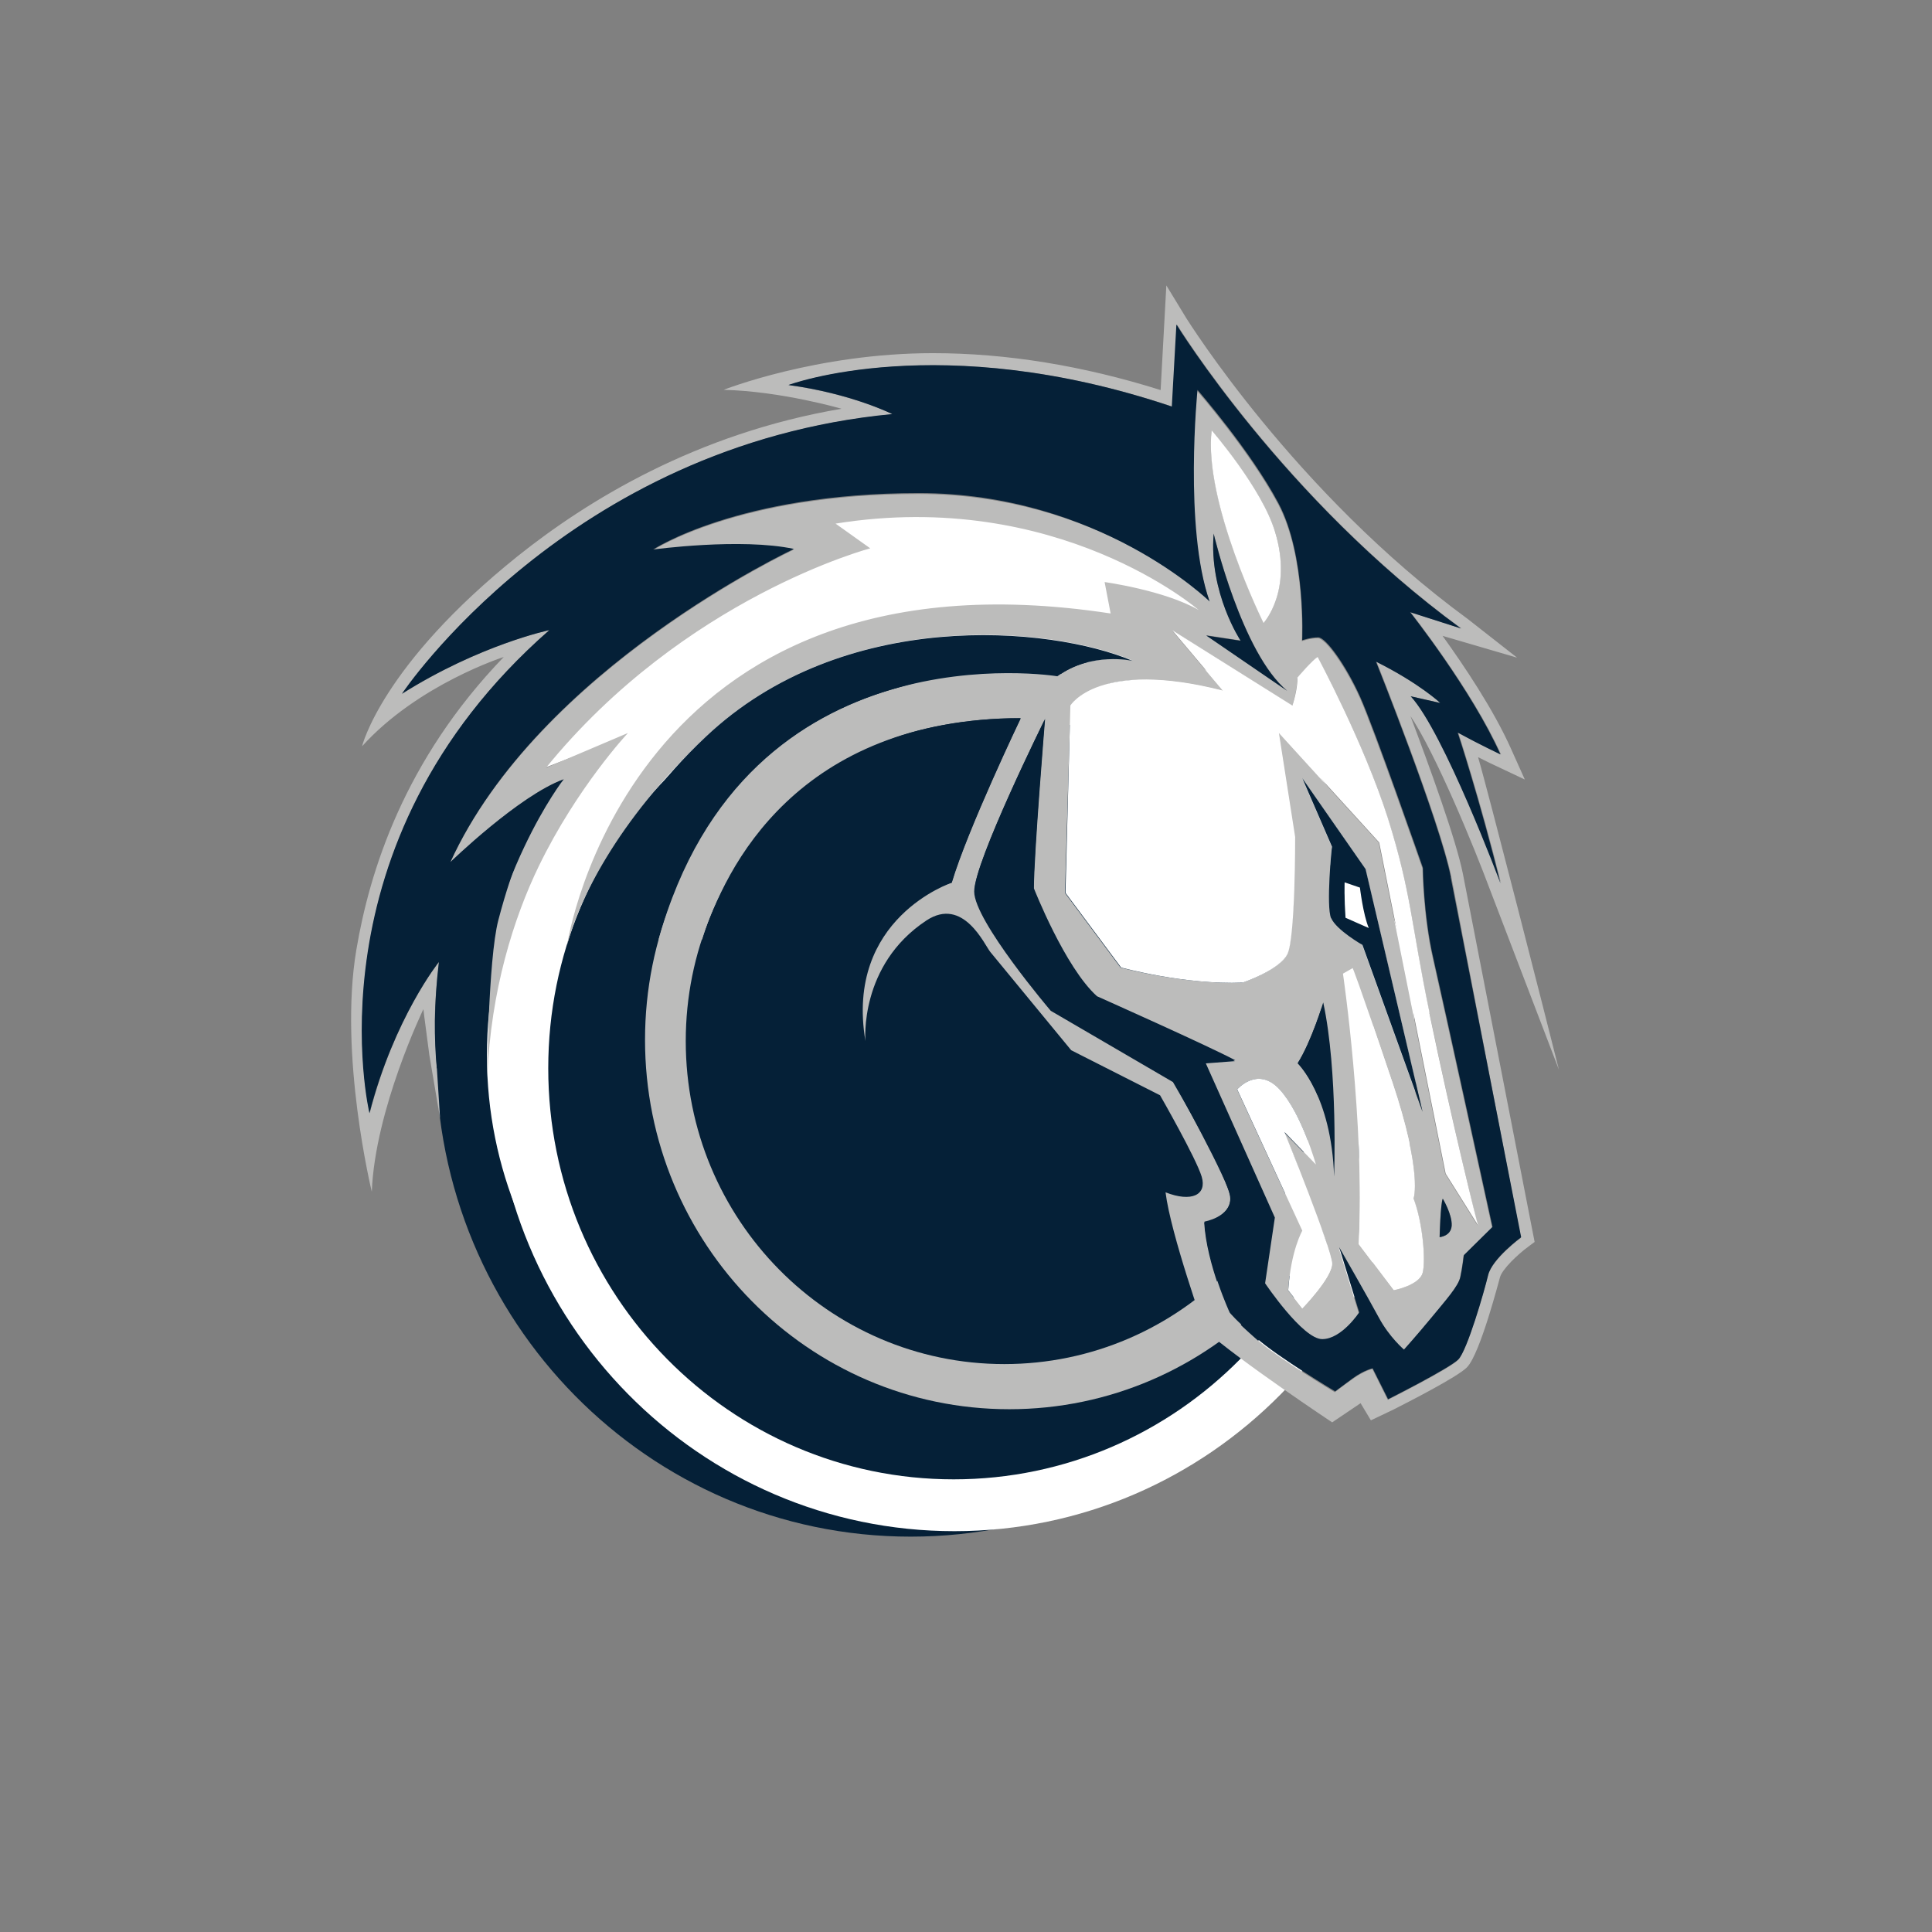 <svg width="88" height="88" viewBox="0 0 88 88" fill="none" xmlns="http://www.w3.org/2000/svg">
<rect x="0" y="0" width="88" height="88" fill="#808080" stroke="none"/>
<path d="M23.616 35.435C23.616 35.435 30.362 28.003 37.219 24.987L36.247 23.481C36.247 23.481 41.278 21.741 47.108 23.481C52.938 25.221 55.453 28.363 55.453 28.363L51.908 27.895L52.252 29.683C52.252 29.683 48.553 26.567 43.056 27.895C37.56 29.222 32.929 31.829 32.929 31.829L23.612 35.435H23.616Z" fill="white"/>
<path d="M63.106 48.062C63.106 60.173 53.426 69.992 41.48 69.992C29.534 69.992 19.857 60.173 19.857 48.062C19.857 35.952 29.537 31.464 41.483 31.464C53.429 31.464 63.109 35.952 63.109 48.062H63.106Z" fill="#052037"/>
<path d="M40.644 66.787C50.842 66.787 59.109 58.404 59.109 48.062C59.109 37.721 50.842 29.338 40.644 29.338C30.446 29.338 22.178 37.721 22.178 48.062C22.178 58.404 30.446 66.787 40.644 66.787Z" fill="white"/>
<path d="M43.474 69.743C55.09 69.743 64.506 60.194 64.506 48.416C64.506 36.637 55.09 27.088 43.474 27.088C31.859 27.088 22.442 36.637 22.442 48.416C22.442 60.194 31.859 69.743 43.474 69.743Z" fill="white"/>
<path d="M44.028 66.787C54.226 66.787 62.493 58.404 62.493 48.062C62.493 37.721 54.226 29.338 44.028 29.338C33.83 29.338 25.563 37.721 25.563 48.062C25.563 58.404 33.83 66.787 44.028 66.787Z" fill="#052037"/>
<path d="M43.438 67.382C53.636 67.382 61.903 58.999 61.903 48.657C61.903 38.316 53.636 29.933 43.438 29.933C33.24 29.933 24.972 38.316 24.972 48.657C24.972 58.999 33.24 67.382 43.438 67.382Z" fill="#052037"/>
<path d="M45.972 64.188C55.135 64.188 62.563 56.655 62.563 47.363C62.563 38.071 55.135 30.538 45.972 30.538C36.808 30.538 29.38 38.071 29.38 47.363C29.38 56.655 36.808 64.188 45.972 64.188Z" fill="#BCBCBB"/>
<path d="M45.744 62.132C53.757 62.132 60.253 55.545 60.253 47.419C60.253 39.293 53.757 32.706 45.744 32.706C37.731 32.706 31.235 39.293 31.235 47.419C31.235 55.545 37.731 62.132 45.744 62.132Z" fill="#052037"/>
<path d="M64.202 32.55C65.405 34.313 67.194 38.722 67.832 40.433L71.007 48.724C70.432 46.419 67.704 35.744 67.323 34.487C67.766 34.714 68.082 34.859 68.107 34.87L69.453 35.506L68.841 34.142C68.03 32.312 66.659 30.286 65.706 28.962L69.101 29.955L66.853 28.193C58.977 22.429 54.093 14.576 54.038 14.498L53.125 13L52.865 17.767C49.327 16.655 45.84 16.086 42.495 16.086C37.194 16.086 32.962 17.756 32.962 17.756C35.613 17.823 38.33 18.618 38.33 18.618C31.694 19.745 26.733 22.816 23.598 25.318C17.379 30.297 16.491 33.993 16.491 33.993C19.04 31.171 22.945 29.925 22.945 29.925C18.398 34.64 16.832 39.7 16.231 43.262C15.421 48.07 16.935 54.283 16.935 54.283C17.078 50.535 19.285 45.966 19.285 45.966C19.285 45.966 19.308 46.207 19.557 48.063L20.044 50.933L19.861 48.063C19.773 46.534 19.77 45.716 20.004 43.794C20.004 43.794 17.965 46.337 16.843 50.695C16.843 50.695 13.906 38.444 25.035 28.695C25.035 28.695 21.874 29.356 18.321 31.595C18.321 31.595 25.871 20.258 40.669 18.867C40.669 18.867 38.774 17.927 35.94 17.544C35.94 17.544 42.811 14.96 53.404 18.525L53.613 14.789C53.613 14.789 58.497 22.734 66.571 28.631L64.257 27.891C64.257 27.891 67.066 31.442 68.371 34.368C68.371 34.368 67.392 33.904 66.424 33.376C66.424 33.376 67.429 36.436 68.371 40.236C68.371 40.236 65.786 33.376 64.283 31.721L65.629 32.026C65.629 32.026 64.66 31.126 62.703 30.145C62.703 30.145 65.603 37.403 66.112 39.961L69.273 56.384C69.273 56.384 67.953 57.351 67.77 58.105C67.587 58.86 66.817 61.537 66.413 61.946C66.01 62.355 63.212 63.761 63.212 63.761L62.508 62.355C62.508 62.355 62.142 62.434 61.621 62.805C61.1 63.177 60.8 63.415 60.8 63.415C60.8 63.415 58.215 61.865 57.236 61.006C56.257 60.143 55.996 59.827 55.996 59.827C55.996 59.827 54.966 57.603 54.849 55.681C54.849 55.681 56.036 55.469 56.036 54.596C56.036 53.722 53.426 49.286 53.426 49.286L47.86 46.04C47.86 46.04 44.373 41.946 44.373 40.608C44.373 39.269 47.585 32.781 47.585 32.781C47.585 32.781 47.075 38.994 47.075 40.504C47.075 40.504 48.498 44.106 49.95 45.419C49.95 45.419 55.032 47.683 56.245 48.334L54.889 48.438L58.05 55.499L57.606 58.492C57.606 58.492 59.318 61.035 60.206 61.035C61.093 61.035 61.892 59.816 61.892 59.816L60.979 56.849C60.979 56.849 62.31 59.195 62.794 60.069C63.264 60.943 63.931 61.511 63.931 61.511C63.931 61.511 64.507 60.876 65.17 60.069C65.834 59.262 66.409 58.626 66.501 58.202C66.593 57.778 66.659 57.209 66.659 57.209L67.964 55.923C67.964 55.923 65.706 45.59 65.262 43.657C64.818 41.723 64.793 39.563 64.793 39.563C64.793 39.563 62.571 33.194 61.932 31.773C61.291 30.357 60.378 29.07 60.026 29.07C59.674 29.07 59.296 29.204 59.296 29.204C59.296 29.204 59.49 25.337 58.211 22.954C56.942 20.57 54.526 17.8 54.526 17.8C54.526 17.8 53.884 23.946 55.061 27.297C55.061 27.297 50.045 22.5 41.828 22.5C33.611 22.5 29.732 25.069 29.732 25.069C29.732 25.069 33.728 24.526 36.145 25.043C36.145 25.043 24.521 30.476 20.495 39.306C20.495 39.306 23.66 36.224 25.684 35.495C25.684 35.495 24.034 36.808 22.699 41.909C22.226 43.709 22.182 49.401 22.197 49.026C22.351 45.129 23.403 41.797 24.544 39.448C26.289 35.852 28.602 33.387 28.602 33.387L24.866 34.975C31.188 27.2 39.639 24.976 39.639 24.976L38.059 23.85C48.182 22.221 54.596 27.784 54.596 27.784C53.03 26.884 50.313 26.512 50.313 26.512L50.588 27.943C28.581 24.578 25.831 43.043 25.831 43.043C26.326 41.136 28.03 37.44 32.159 33.547C38.414 27.639 47.871 28.501 51.596 30.089C51.596 30.089 49.73 29.665 48.186 30.792C48.186 30.792 33.985 28.445 30 42.79H31.98C32.984 39.507 36.339 32.751 46.499 32.71C46.499 32.71 44.083 37.756 43.353 40.206C43.353 40.206 38.473 41.82 39.419 47.419C39.419 47.419 39.118 43.961 42.195 41.928C43.878 40.816 44.849 43.047 45.106 43.359L48.791 47.836L52.839 49.888C52.839 49.888 54.486 52.762 54.735 53.595C54.984 54.428 54.276 54.774 53.089 54.309C53.323 56.217 54.878 60.574 54.878 60.574C56.432 61.965 60.678 64.787 60.678 64.787L61.973 63.913L62.442 64.694L63.472 64.203C64.151 63.858 66.384 62.72 66.817 62.281C67.429 61.66 68.305 58.213 68.32 58.187C68.412 57.816 69.141 57.128 69.614 56.782L69.9 56.57L66.633 39.801C66.322 38.239 65.104 34.9 64.217 32.543M59.315 59.596L58.673 58.775C58.79 56.96 59.315 56.06 59.315 56.06L56.348 49.624C56.348 49.624 57.276 48.539 58.281 49.624C59.285 50.71 59.938 53.056 59.938 53.056L58.501 51.587C58.501 51.587 60.667 56.938 60.667 57.574C60.667 58.21 59.311 59.6 59.311 59.6M60.767 53.595C60.664 49.899 59.109 48.431 59.109 48.431C59.751 47.423 60.272 45.664 60.272 45.664C60.939 48.791 60.767 53.599 60.767 53.599M60.635 41.82C60.4 41.277 60.66 38.563 60.66 38.563L59.303 35.436L62.189 39.581L64.789 50.639L62.046 43.036C62.061 43.05 60.869 42.359 60.635 41.816M64.803 57.964C64.66 58.533 63.483 58.771 63.483 58.771L61.889 56.666C62.189 51.171 61.17 44.348 61.17 44.348L61.614 44.095C61.614 44.095 61.822 44.545 63.403 49.249C64.814 53.447 64.382 54.599 64.382 54.599C64.8 55.7 64.943 57.395 64.8 57.964M66.12 55.819C66.094 56.31 65.57 56.347 65.57 56.347C65.57 56.347 65.61 54.796 65.713 54.599C65.713 54.599 66.145 55.313 66.116 55.819M55.19 19.596C55.19 19.596 57.474 22.273 58.075 24.218C58.886 26.895 57.566 28.364 57.566 28.364C57.566 28.364 54.823 22.853 55.19 19.596ZM56.51 29.171C56.51 29.171 55.061 26.999 55.281 24.296C55.281 24.296 56.561 29.754 58.636 31.461L54.94 28.933L56.506 29.171H56.51ZM48.751 32.152C48.751 32.152 50.02 30.018 55.714 31.476L53.389 28.721L58.864 32.152C58.864 32.152 59.098 31.398 59.087 30.881C59.087 30.881 59.806 30.059 60.015 29.94C60.015 29.94 62.145 33.874 63.216 37.291C64.301 40.708 64.261 42.047 65.112 46.151C66.156 51.186 67.304 55.819 67.304 55.819L65.826 53.461L62.798 38.377L58.225 33.357L58.97 38.124C58.97 38.124 58.984 42.72 58.618 43.463C58.251 44.203 56.579 44.761 56.579 44.761C53.939 44.854 51.042 44.073 51.042 44.073L48.509 40.671L48.758 32.156L48.751 32.152Z" fill="#BCBCBB"/>
<path d="M65.115 46.136C64.264 42.031 64.294 40.693 63.219 37.276C62.134 33.859 60.018 29.925 60.018 29.925C59.795 30.044 59.091 30.866 59.091 30.866C59.116 31.382 58.867 32.137 58.867 32.137L53.393 28.705L55.717 31.46C50.023 30.003 48.754 32.137 48.754 32.137L48.531 40.667L51.064 44.069C51.064 44.069 53.965 44.865 56.601 44.757C56.601 44.757 58.273 44.199 58.64 43.459C59.006 42.719 58.992 38.12 58.992 38.12L58.247 33.353L62.82 38.373L65.848 53.457L67.326 55.815C67.3 55.8 66.149 51.178 65.104 46.133M58.075 24.217C57.488 22.258 55.189 19.596 55.189 19.596C54.812 22.853 57.554 28.378 57.554 28.378C57.554 28.378 58.9 26.909 58.075 24.217ZM63.403 49.248C61.822 44.545 61.613 44.095 61.613 44.095L61.17 44.348C61.17 44.348 62.174 51.171 61.888 56.666L63.483 58.771C63.483 58.771 64.66 58.544 64.803 57.964C64.946 57.395 64.803 55.684 64.385 54.588C64.385 54.603 64.818 53.461 63.406 49.248M59.941 53.052C59.941 53.052 59.289 50.706 58.284 49.62C57.279 48.535 56.352 49.62 56.352 49.62L59.318 56.056C59.318 56.056 58.797 56.956 58.676 58.771L59.318 59.592C59.318 59.592 60.675 58.187 60.675 57.551C60.675 56.915 58.508 51.565 58.508 51.565L59.945 53.048L59.941 53.052ZM61.94 40.429L61.247 40.191C61.247 40.191 61.221 40.931 61.287 41.808L62.347 42.273C62.086 41.652 61.943 40.432 61.943 40.432" fill="white"/>
<path d="M58.636 31.476C56.56 29.766 55.281 24.311 55.281 24.311C55.057 26.999 56.509 29.186 56.509 29.186L54.944 28.948L58.639 31.476H58.636ZM51.585 30.1C47.849 28.513 38.392 27.65 32.148 33.558C28.019 37.44 26.556 41.519 26.061 43.437L26.805 42.802H29.941C33.937 28.457 48.16 30.803 48.16 30.803C49.715 29.676 51.581 30.1 51.581 30.1M66.083 39.953C65.573 37.395 62.673 30.137 62.673 30.137C64.645 31.119 65.599 32.019 65.599 32.019L64.253 31.714C65.767 33.357 68.341 40.229 68.341 40.229C67.403 36.429 66.394 33.368 66.394 33.368C67.362 33.897 68.341 34.361 68.341 34.361C67.036 31.435 64.228 27.884 64.228 27.884L66.541 28.624C58.471 22.731 53.583 14.781 53.583 14.781L53.374 18.518C42.796 14.956 35.91 17.536 35.91 17.536C38.759 17.919 40.64 18.86 40.64 18.86C25.856 20.266 18.306 31.602 18.306 31.602C21.859 29.364 25.02 28.702 25.02 28.702C13.888 38.455 16.828 50.706 16.828 50.706C17.951 46.364 19.989 43.82 19.989 43.82C19.765 45.743 19.765 47.345 19.898 48.669L21.427 47.371C22.277 39.809 25.676 35.495 25.676 35.495C23.637 36.235 20.514 39.266 20.514 39.266C24.55 30.416 36.163 25.003 36.163 25.003C33.746 24.486 29.75 25.029 29.75 25.029C29.75 25.029 33.629 22.459 41.846 22.459C50.063 22.459 55.097 27.397 55.097 27.397C53.92 24.047 54.544 17.759 54.544 17.759C54.544 17.759 56.96 20.53 58.229 22.913C59.498 25.296 59.314 29.163 59.314 29.163C59.314 29.163 59.692 29.029 60.044 29.029C60.396 29.029 61.312 30.316 61.95 31.733C62.592 33.149 64.811 39.522 64.811 39.522C64.811 39.522 64.836 41.682 65.28 43.616C65.724 45.549 67.982 55.882 67.982 55.882L66.677 57.169C66.677 57.169 66.611 57.752 66.519 58.161C66.427 58.585 65.852 59.221 65.188 60.028C64.521 60.835 63.949 61.471 63.949 61.471C63.949 61.471 63.282 60.902 62.812 60.028C62.343 59.154 60.997 56.808 60.997 56.808L61.91 59.775C61.91 59.775 61.114 60.995 60.224 60.995C59.333 60.995 57.624 58.452 57.624 58.452L58.068 55.458L54.907 48.398L56.264 48.293C55.05 47.643 49.968 45.378 49.968 45.378C48.505 44.066 47.093 40.463 47.093 40.463C47.093 38.953 47.603 32.74 47.603 32.74C47.603 32.74 44.391 39.228 44.391 40.567C44.391 41.906 47.878 45.999 47.878 45.999L53.44 49.245C53.44 49.245 56.051 53.949 56.051 54.555C56.051 55.444 54.863 55.641 54.863 55.641C54.98 57.563 56.011 59.786 56.011 59.786C56.011 59.786 56.26 60.117 57.25 60.965C58.229 61.828 60.814 63.374 60.814 63.374C60.814 63.374 61.114 63.148 61.635 62.765C62.156 62.393 62.523 62.326 62.523 62.326L63.227 63.731C63.227 63.731 66.02 62.326 66.427 61.917C66.831 61.508 67.605 58.831 67.784 58.076C67.968 57.321 69.287 56.354 69.287 56.354L66.076 39.957L66.083 39.953ZM60.634 41.82C60.869 42.363 62.057 43.04 62.057 43.04L64.799 50.643L62.2 39.585L59.314 35.44L60.671 38.567C60.656 38.567 60.396 41.296 60.63 41.824M61.25 40.191L61.943 40.429C61.943 40.429 62.086 41.649 62.346 42.27L61.287 41.805C61.221 40.943 61.246 40.188 61.246 40.188M60.766 53.596C60.766 53.596 60.95 48.788 60.271 45.661C60.271 45.661 59.736 47.423 59.109 48.427C59.094 48.427 60.649 49.896 60.766 53.592M65.716 54.603C65.614 54.815 65.573 56.351 65.573 56.351C65.573 56.351 66.094 56.31 66.123 55.823C66.149 55.321 65.72 54.603 65.72 54.603M32.005 42.787H39.84C41.38 40.76 43.342 40.203 43.342 40.203C44.072 37.752 46.488 32.707 46.488 32.707C36.328 32.748 33.01 39.515 32.005 42.787Z" fill="#052037"/>
</svg>
